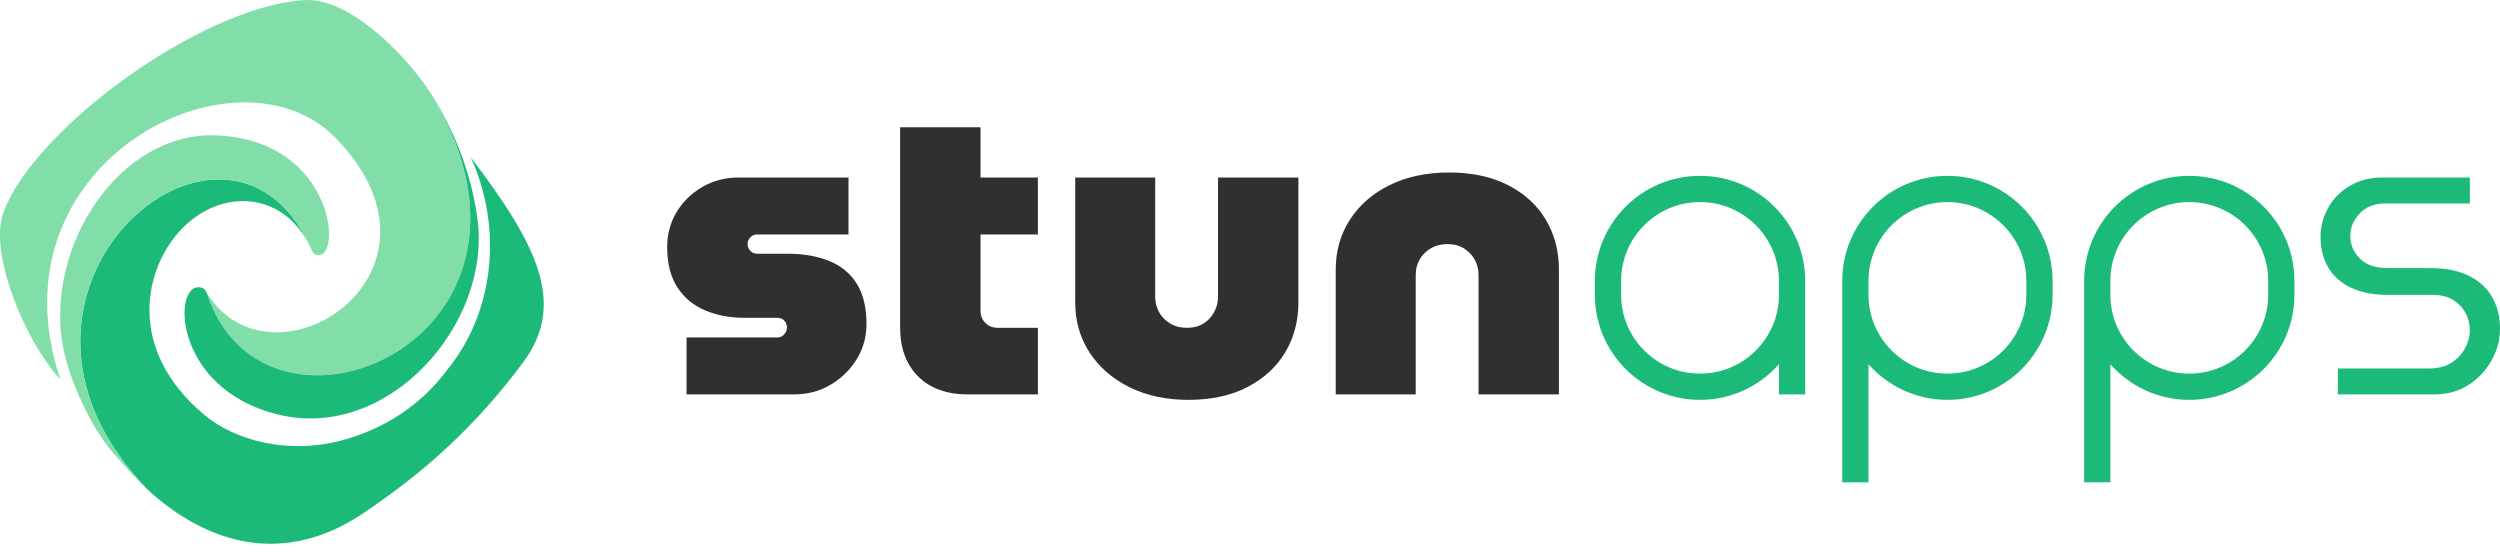 <svg width="180" height="40" viewBox="0 0 180 40" fill="none" xmlns="http://www.w3.org/2000/svg">
<path fill-rule="evenodd" clip-rule="evenodd" d="M140.213 12.66C136.032 12.66 132.641 16.05 132.641 20.233V21.218V34.73H134.531V26.221C135.918 27.796 137.95 28.79 140.214 28.79C144.396 28.79 147.786 25.4 147.786 21.218V20.233C147.786 16.05 144.396 12.66 140.214 12.66H140.213ZM134.531 20.233C134.531 17.094 137.075 14.55 140.213 14.55C143.352 14.55 145.897 17.094 145.897 20.233V21.218C145.897 24.357 143.352 26.901 140.213 26.901C137.075 26.901 134.531 24.356 134.531 21.218V20.233Z" fill="#1CBA78"/>
<path fill-rule="evenodd" clip-rule="evenodd" d="M157.628 12.66C153.446 12.66 150.056 16.05 150.056 20.233V21.218V34.73H151.946V26.221C153.333 27.796 155.365 28.79 157.628 28.79C161.81 28.79 165.201 25.4 165.201 21.218V20.233C165.201 16.05 161.81 12.66 157.628 12.66H157.628ZM151.945 20.233C151.945 17.094 154.49 14.55 157.628 14.55C160.767 14.55 163.311 17.094 163.311 20.233V21.218C163.311 24.357 160.767 26.901 157.628 26.901C154.49 26.901 151.945 24.356 151.945 21.218V20.233Z" fill="#1CBA78"/>
<path d="M64.809 9.162H70.598V12.781H74.728V16.881H70.598C70.598 18.725 70.598 20.569 70.598 22.413C70.598 23.066 71.132 23.6 71.785 23.6C72.766 23.6 73.747 23.6 74.728 23.6V28.398H69.693C68.166 28.398 66.97 27.966 66.106 27.102C65.241 26.238 64.809 25.062 64.809 23.574C64.809 16.63 64.809 14.963 64.809 9.162H64.809Z" fill="#303030"/>
<path d="M96.173 28.398V19.414C96.173 18.067 96.514 16.866 97.198 15.81C97.882 14.755 98.836 13.927 100.062 13.323C101.288 12.72 102.715 12.419 104.343 12.419C105.972 12.419 107.379 12.72 108.564 13.323C109.751 13.927 110.66 14.755 111.293 15.81C111.926 16.866 112.243 18.067 112.243 19.414V28.398H106.454V19.776C106.454 19.394 106.364 19.037 106.183 18.705C106.002 18.373 105.745 18.102 105.414 17.891C105.082 17.68 104.685 17.574 104.223 17.574C103.76 17.574 103.354 17.68 103.002 17.891C102.65 18.102 102.384 18.373 102.203 18.705C102.022 19.037 101.932 19.394 101.932 19.776V28.398H96.173H96.173Z" fill="#303030"/>
<path d="M49.432 28.398V24.298H55.936C56.097 24.298 56.227 24.263 56.328 24.192C56.429 24.122 56.509 24.032 56.569 23.921C56.63 23.81 56.66 23.695 56.66 23.574C56.66 23.453 56.63 23.338 56.569 23.227C56.509 23.117 56.428 23.032 56.328 22.971C56.227 22.911 56.097 22.881 55.936 22.881H53.585C52.559 22.881 51.625 22.705 50.781 22.353C49.937 22.001 49.269 21.449 48.776 20.695C48.283 19.941 48.037 18.971 48.037 17.786C48.037 16.861 48.264 16.022 48.716 15.268C49.168 14.514 49.786 13.911 50.57 13.459C51.354 13.007 52.218 12.781 53.163 12.781H61.092V16.881H54.519C54.318 16.881 54.152 16.951 54.022 17.092C53.891 17.233 53.826 17.394 53.826 17.575C53.826 17.755 53.891 17.916 54.022 18.057C54.152 18.198 54.318 18.268 54.519 18.268H56.69C57.856 18.268 58.866 18.444 59.72 18.796C60.574 19.148 61.232 19.695 61.695 20.439C62.157 21.182 62.388 22.147 62.388 23.333C62.388 24.258 62.152 25.102 61.68 25.866C61.208 26.629 60.58 27.243 59.795 27.705C59.011 28.167 58.127 28.398 57.142 28.398H49.432L49.432 28.398Z" fill="#303030"/>
<path d="M168.327 28.398V26.53H174.886C175.518 26.53 176.049 26.398 176.478 26.132C176.907 25.867 177.239 25.52 177.474 25.091C177.708 24.662 177.826 24.223 177.826 23.774C177.826 23.325 177.724 22.912 177.519 22.534C177.315 22.156 177.019 21.845 176.631 21.6C176.243 21.355 175.754 21.232 175.161 21.232H171.885C170.884 21.232 170.022 21.064 169.297 20.727C168.573 20.39 168.021 19.906 167.644 19.273C167.266 18.64 167.077 17.905 167.077 17.068C167.077 16.312 167.261 15.608 167.628 14.955C167.996 14.302 168.516 13.776 169.19 13.378C169.864 12.98 170.65 12.781 171.548 12.781H177.83V14.649H171.762C170.966 14.649 170.344 14.888 169.895 15.368C169.445 15.848 169.221 16.394 169.221 17.007C169.221 17.599 169.445 18.129 169.895 18.599C170.344 19.069 171.017 19.303 171.916 19.303H174.978C176.08 19.303 177.004 19.487 177.749 19.855C178.494 20.222 179.056 20.732 179.434 21.386C179.811 22.039 180 22.804 180 23.682C180 24.478 179.796 25.239 179.387 25.964C178.979 26.688 178.423 27.276 177.719 27.724C177.014 28.174 176.193 28.398 175.253 28.398H168.327L168.327 28.398Z" fill="#1CBA78"/>
<path d="M85.586 28.79C83.958 28.79 82.531 28.484 81.305 27.871C80.079 27.258 79.124 26.424 78.441 25.368C77.757 24.313 77.415 23.112 77.415 21.765V12.781H83.174V21.404C83.174 21.765 83.264 22.117 83.445 22.459C83.626 22.8 83.892 23.077 84.244 23.288C84.596 23.499 85.003 23.604 85.466 23.604C85.928 23.604 86.325 23.499 86.656 23.288C86.988 23.077 87.245 22.8 87.425 22.459C87.606 22.117 87.697 21.765 87.697 21.404V12.781H93.485V21.765C93.485 23.112 93.169 24.313 92.536 25.368C91.903 26.424 90.993 27.258 89.807 27.871C88.621 28.484 87.214 28.79 85.586 28.79Z" fill="#303030"/>
<path fill-rule="evenodd" clip-rule="evenodd" d="M122.402 12.66C126.584 12.66 129.974 16.05 129.974 20.233V21.218V28.398H128.085V26.221C126.697 27.796 124.666 28.79 122.402 28.79C118.22 28.79 114.83 25.399 114.83 21.217V20.233C114.83 16.05 118.22 12.66 122.402 12.66V12.66ZM128.085 20.233C128.085 17.094 125.54 14.55 122.402 14.55C119.263 14.55 116.719 17.094 116.719 20.233V21.218C116.719 24.357 119.263 26.901 122.402 26.901C125.54 26.901 128.085 24.356 128.085 21.218V20.233Z" fill="#1CBA78"/>
<path fill-rule="evenodd" clip-rule="evenodd" d="M32.244 26.568C30.461 29 27.853 30.861 24.506 31.734C20.734 32.716 16.943 31.73 14.724 29.881C9.036 25.14 10.363 19.221 13.165 16.4C16.01 13.538 20.41 13.789 22.314 17.729C16.249 4.551 -3.235 21.107 10.694 35.316C14.952 39.174 20.447 40.808 26.178 36.939C30.643 33.925 34.209 30.717 37.652 26.11C40.822 21.868 38.68 17.619 33.891 11.321C36.227 16.424 35.578 22.465 32.244 26.568L32.244 26.568Z" fill="#1CBA78"/>
<path fill-rule="evenodd" clip-rule="evenodd" d="M21.9 0.008C14.433 0.485 2.383 9.365 0.242 15.309C-0.833 18.293 1.88 24.697 4.349 27.319C-0.934 11.661 17.116 2.601 24.217 9.983C33.596 19.731 19.549 28.69 14.876 21.065C18.985 33.885 41.44 24.537 31.221 7.041C29.563 4.313 25.293 -0.209 21.9 0.008Z" fill="#81DEA9"/>
<path fill-rule="evenodd" clip-rule="evenodd" d="M31.222 7.041C32.527 9.187 33.909 12.19 34.383 15.797C35.369 23.291 28.055 31.674 20.187 29.884C20.151 29.874 20.114 29.866 20.076 29.857C12.366 28.025 12.385 20.179 14.484 20.704C14.675 20.752 14.819 20.884 14.877 21.064C18.984 33.885 41.441 24.537 31.222 7.041L31.222 7.041Z" fill="#1CBA78"/>
<path fill-rule="evenodd" clip-rule="evenodd" d="M10.696 35.319C10.133 34.752 10.084 34.814 8.184 32.659C6.702 30.978 5.203 27.859 4.638 25.446C3.018 18.528 7.981 9.96 15.023 9.737L15.01 9.737C24.03 9.716 24.696 18.628 22.875 18.366C22.686 18.338 22.534 18.221 22.46 18.047C16.567 4.278 -3.35 20.995 10.696 35.319Z" fill="#81DEA9"/>
</svg>
